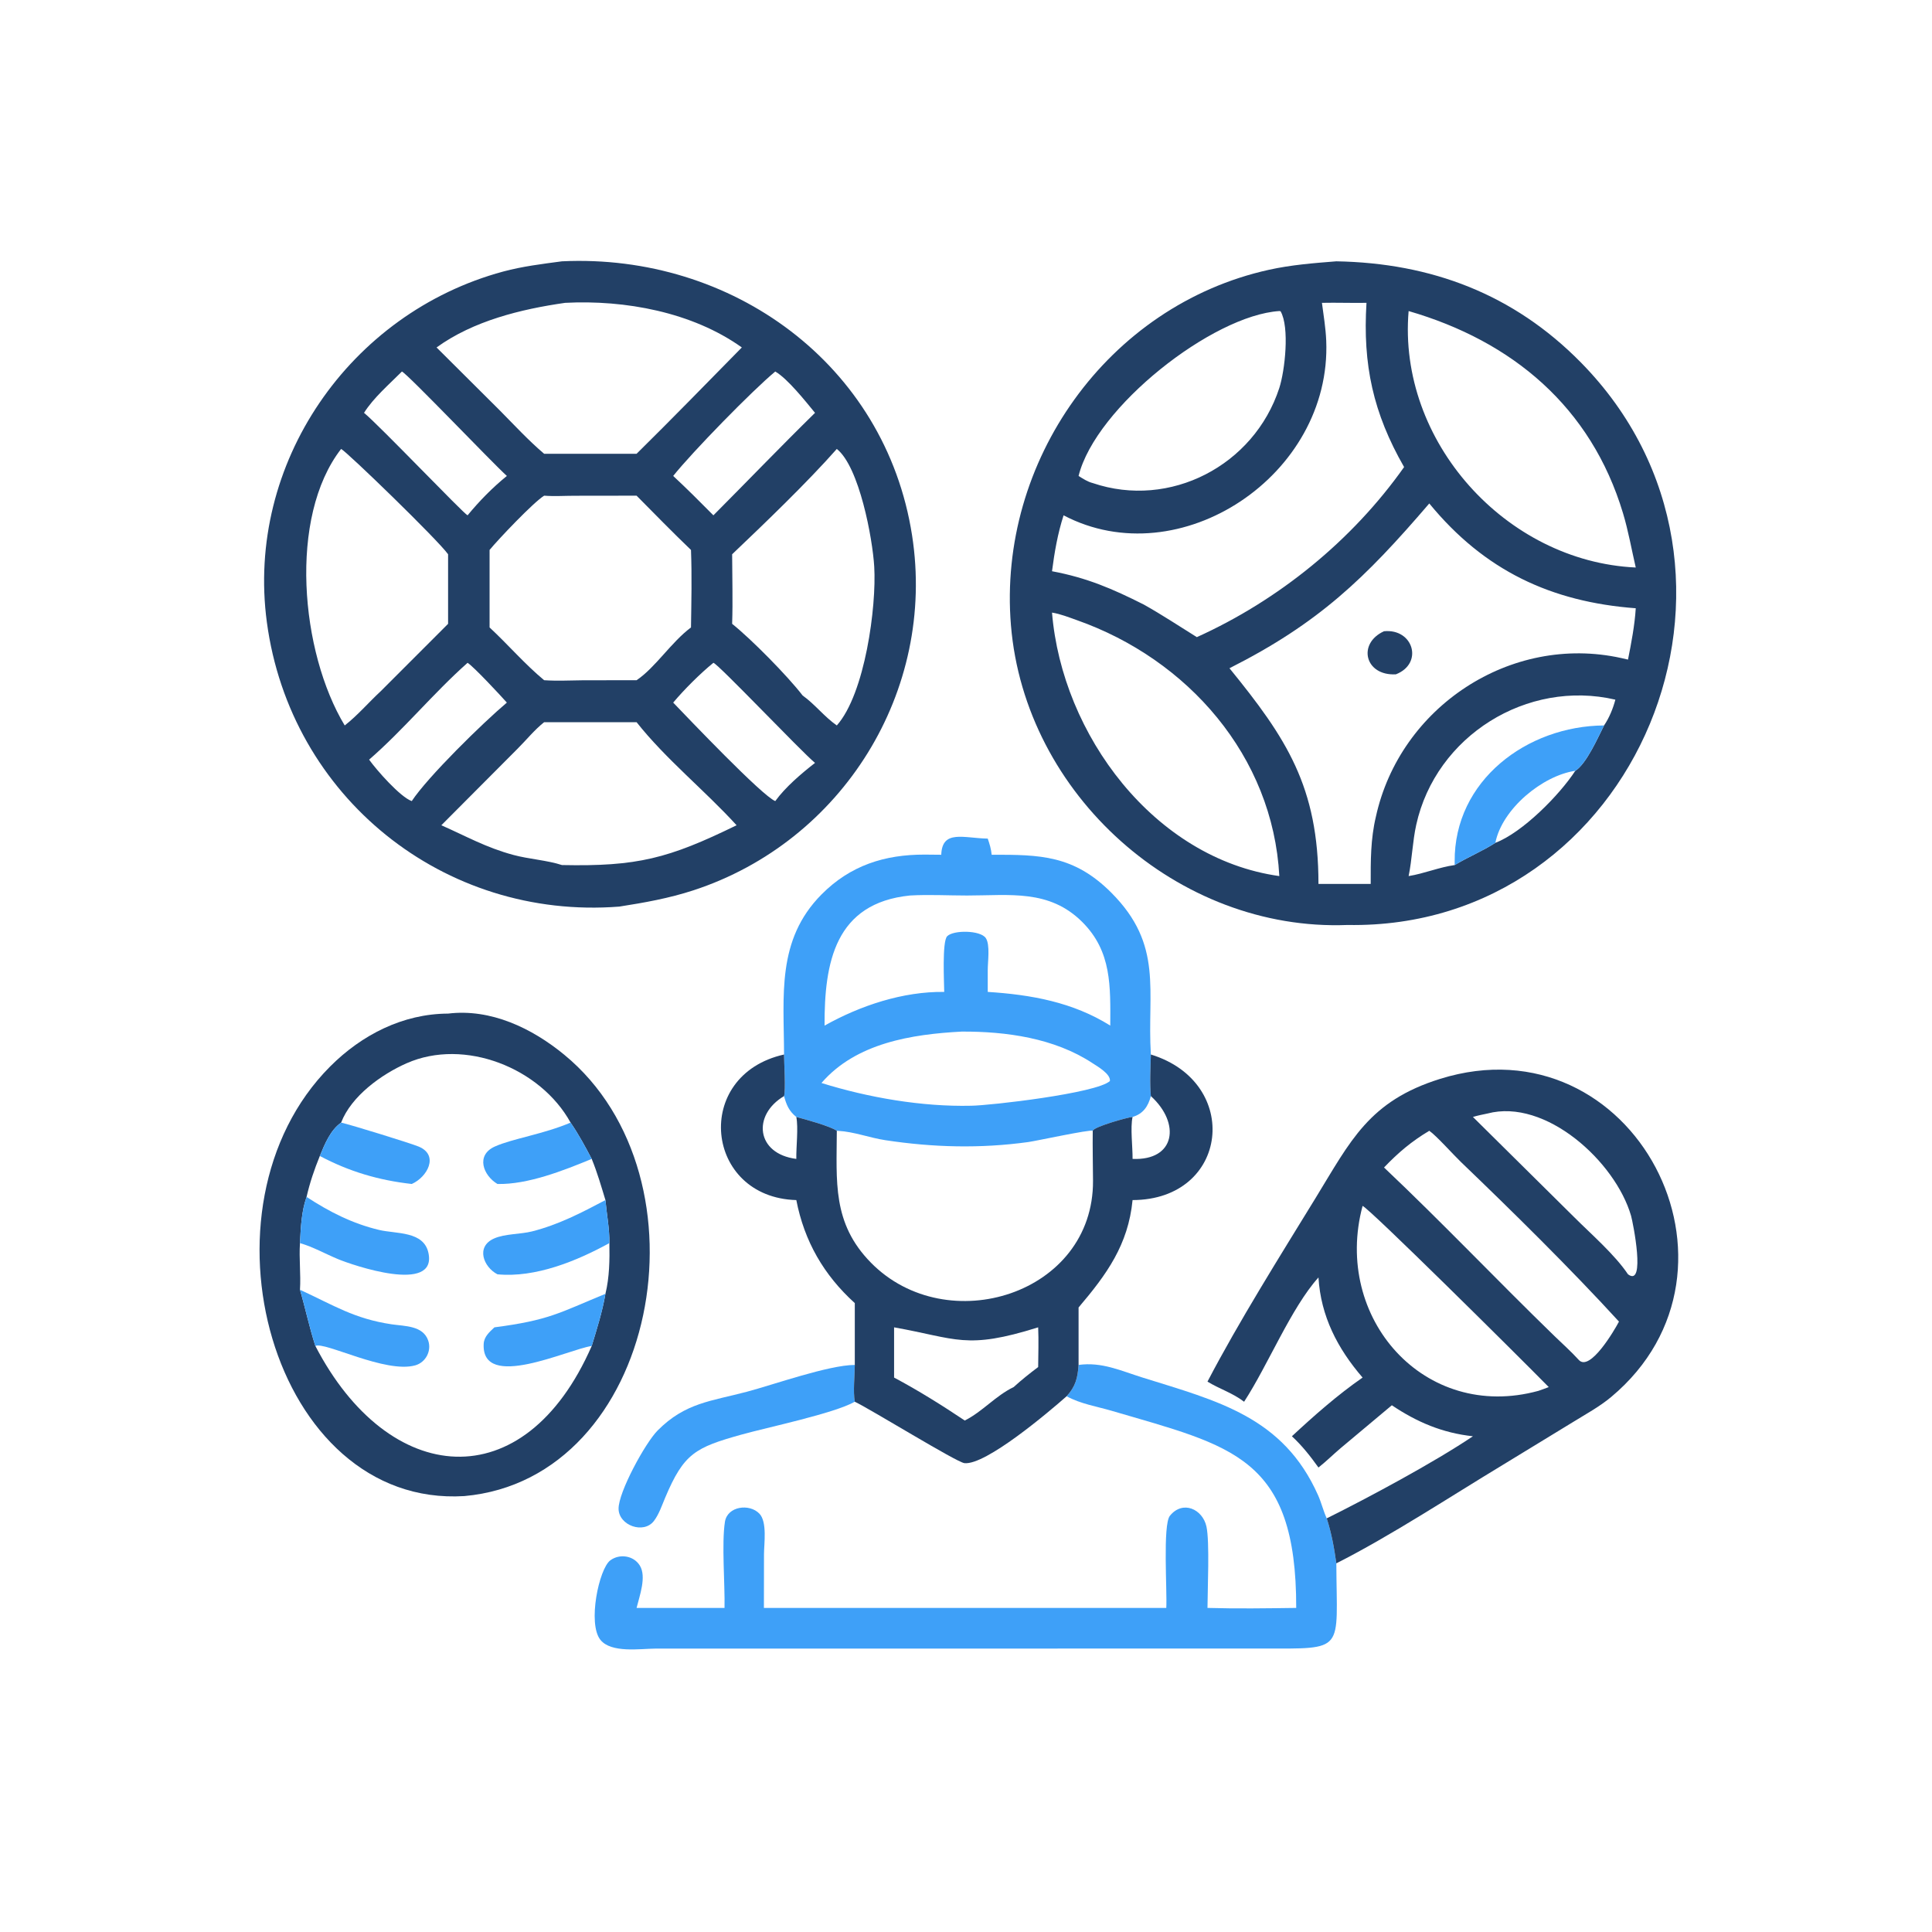 <?xml version="1.0" encoding="utf-8" ?>
<svg xmlns="http://www.w3.org/2000/svg" xmlns:xlink="http://www.w3.org/1999/xlink" width="512" height="512">
	<path fill="#3EA0F8" d="M226.531 361.719C226.508 364.518 226.04 368.847 226.531 371.475C221 374.599 203.308 378.273 196.41 380.208C184.26 383.615 181.234 385.149 176.271 396.919C175.415 398.951 174.639 401.296 173.303 403.058C170.594 406.63 164.002 404.273 163.928 399.867C163.855 395.489 170.992 382.402 174.28 379.093C181.619 371.709 188.413 371.355 197.981 368.813C205.051 366.935 219.606 361.753 226.531 361.719Z"/>
	<path fill="#3EA0F8" d="M285.834 361.719C291.963 360.87 296.983 363.25 302.767 365.058C322.748 371.301 340.063 375.494 349.302 396.248C350.19 398.242 350.693 400.415 351.598 402.38C352.869 406.301 353.572 410.226 354.142 414.3C354.233 437.979 356.831 436.88 334.426 436.881L173.626 436.897C169.632 436.927 161.986 438.127 159.127 434.591C155.665 430.308 158.746 415.716 161.742 413.503C164.201 411.686 167.911 412.227 169.553 414.876C171.401 417.856 169.465 422.968 168.701 426.115L192.007 426.115C192.141 419.902 191.215 408.96 192.117 403.285C192.772 399.162 198.606 398.372 201.255 401.141C203.359 403.342 202.473 409.136 202.466 411.875L202.444 426.115L309.076 426.115C309.337 421.836 308.108 404.091 310.032 401.703C313.444 397.47 318.725 399.945 319.725 404.569C320.595 408.588 320.014 421.231 319.996 426.115C327.792 426.344 335.709 426.221 343.51 426.115C343.571 386.004 326.552 383.261 294.648 373.888C290.655 372.715 286.348 372.051 282.668 370.019C285.066 367.396 285.589 365.146 285.834 361.719Z"/>
	<path fill="#3EA0F8" d="M249.444 226.519C249.662 219.778 255.398 222.125 261.763 222.24C262.261 223.671 262.654 224.999 262.804 226.519C275.646 226.488 284.578 226.614 294.535 236.597C308.393 250.492 303.948 262.58 304.991 279.456C304.905 283.081 304.657 286.862 304.991 290.477C304.269 293.219 302.93 295.183 300.143 296.003C298.707 296.114 289.837 298.647 289.587 299.669C288.89 299.265 274.554 302.374 272.502 302.656C259.786 304.409 247.292 304.086 234.612 302.159C230.464 301.529 226.301 299.913 222.136 299.687L221.763 299.669C219.893 298.39 213.419 296.651 211.032 296.003C209.1 294.475 208.395 292.775 207.781 290.477C208.257 288.845 207.784 281.664 207.781 279.456C207.754 263.932 205.714 249.116 217.738 237.013C225.34 229.361 234.416 226.453 245.036 226.478L249.444 226.519ZM241.171 237.315C221.257 239.324 218.454 255.114 218.515 271.797C227.975 266.498 239.262 262.727 250.229 262.866C250.218 260.645 249.622 249.517 251.012 248.109C252.671 246.428 259.792 246.498 261.235 248.583C262.449 250.337 261.748 254.944 261.763 257.109L261.763 262.866C273.225 263.595 284.333 265.579 294.234 271.797C294.263 261.436 294.67 252.182 286.819 244.348C278.074 235.624 267.652 237.316 256.294 237.321C251.275 237.323 246.18 237.031 241.171 237.315ZM254.855 273.382C241.597 274.088 226.853 276.402 217.698 287.003C230.12 290.88 244.324 293.335 257.362 293.031C262.399 292.976 290.635 289.733 294.137 286.482C294.376 284.605 290.772 282.57 289.467 281.713C279.404 275.106 266.689 273.328 254.855 273.382Z"/>
	<path fill="#224066" d="M207.781 279.456C207.784 281.664 208.257 288.845 207.781 290.477C208.395 292.775 209.1 294.475 211.032 296.003C213.419 296.651 219.893 298.39 221.763 299.669L222.136 299.687C226.301 299.913 230.464 301.529 234.612 302.159C247.292 304.086 259.786 304.409 272.502 302.656C274.554 302.374 288.89 299.265 289.587 299.669C289.837 298.647 298.707 296.114 300.143 296.003C302.93 295.183 304.269 293.219 304.991 290.477C304.657 286.862 304.905 283.081 304.991 279.456C329.15 286.86 325.703 317.974 300.143 318.032C298.989 329.901 293.269 337.741 285.834 346.495L285.834 361.719C285.589 365.146 285.066 367.396 282.668 370.019C277.823 374.295 261.22 388.344 255.591 387.75C253.52 387.532 230.733 373.454 226.531 371.475C226.04 368.847 226.508 364.518 226.531 361.719L226.531 345.337C218.311 337.89 213.155 328.954 211.032 318.032C186.733 317.358 183.38 284.926 207.781 279.456ZM221.763 299.669C221.723 313.071 220.488 324.132 230.809 334.626C250.952 355.107 289.829 342.988 289.66 312.905C289.636 308.467 289.529 304.106 289.587 299.669C288.89 299.265 274.554 302.374 272.502 302.656C259.786 304.409 247.292 304.086 234.612 302.159C230.464 301.529 226.301 299.913 222.136 299.687L221.763 299.669ZM236.942 351.76L236.942 365.071C243.341 368.472 249.65 372.423 255.675 376.454C260.384 374.089 263.882 369.859 268.628 367.592C270.72 365.686 272.863 363.981 275.125 362.281C275.155 358.784 275.278 355.253 275.125 351.76C255.961 357.766 253.649 354.734 236.942 351.76ZM304.991 290.477C304.269 293.219 302.93 295.183 300.143 296.003C299.509 298.82 300.181 303.983 300.143 307.122C311.494 307.62 312.935 297.687 304.991 290.477ZM207.781 290.477C199.316 295.488 200.359 305.774 211.032 307.122C210.974 303.871 211.603 298.924 211.032 296.003C209.1 294.475 208.395 292.775 207.781 290.477Z"/>
	<path fill="#224066" d="M319.996 366.142C328.27 350.283 339.306 332.713 348.659 317.462C357.924 302.355 362.764 291.796 381.657 285.908C432.96 269.917 467.458 336.35 427 370.195C423.878 372.807 420.277 374.742 416.83 376.878L398.19 388.253C384.447 396.555 368.353 407.125 354.142 414.3C353.572 410.226 352.869 406.301 351.598 402.38C362.591 396.916 379.962 387.608 390.34 380.625C382.294 379.756 375.546 376.9 368.852 372.409L355.271 383.786C353.3 385.457 351.432 387.313 349.407 388.907C347.284 385.945 345.055 383.1 342.367 380.625C348.243 375.16 354.506 369.638 361.1 365.071C354.454 357.363 350.025 348.812 349.407 338.538C342.162 346.582 336.052 361.726 329.699 371.475C326.597 369.102 323.232 368.127 319.996 366.142ZM378.774 299.669C374.088 302.462 370.558 305.446 366.781 309.397C382.162 323.933 396.721 339.287 411.902 354.021C414.086 356.14 416.387 358.183 418.432 360.434C421.385 363.535 427.844 352.537 429.045 350.236C416.268 336.26 400.82 321.045 387.147 307.929C385.151 306.015 380.683 300.99 378.774 299.669ZM361.1 319.573C353.137 349.301 377.519 376.849 407.688 368.591C408.603 368.262 409.536 367.958 410.436 367.592C401.616 358.63 363.052 320.402 361.1 319.573ZM394.173 295.1C392.88 295.361 391.607 295.628 390.34 296.003L417.184 322.572C421.688 327.08 427.91 332.449 431.436 337.705C436.212 341.257 432.745 323.909 432.247 322.192C428.081 307.82 409.59 290.998 394.173 295.1Z"/>
	<path fill="#224066" d="M118.748 268.614C130.077 267.242 140.972 272.476 149.539 279.52C189.333 312.239 174.308 391.878 123.062 396.475C72.178 399.649 50.127 320.05 87.51 282.612C95.879 274.23 106.778 268.662 118.748 268.614ZM90.399 297.503C87.54 299.51 86.06 303.198 84.756 306.347C83.299 309.923 82.104 313.421 81.243 317.195C79.873 321.088 79.703 325.344 79.496 329.433C79.22 333.567 79.752 337.659 79.496 341.798C80.94 346.749 81.981 351.786 83.578 356.699C102.972 394.074 138.945 397.547 156.811 356.699C158.199 352.127 159.641 347.592 160.446 342.873C161.516 338.468 161.574 333.943 161.496 329.433C161.553 325.693 160.778 321.772 160.446 318.032C159.333 314.362 158.264 310.674 156.811 307.122C155.081 303.839 153.32 300.562 151.21 297.503C143.245 283.024 123.11 274.991 107.754 281.776C101.058 284.735 93.103 290.469 90.399 297.503Z"/>
	<path fill="#3EA0F8" d="M151.21 297.503C153.32 300.562 155.081 303.839 156.811 307.122C149.385 310.189 139.871 313.95 131.828 313.767C128.051 311.515 126.001 306.149 131.146 303.837C135.783 301.754 144.076 300.549 151.21 297.503Z"/>
	<path fill="#3EA0F8" d="M90.399 297.503C92.898 298.048 108.882 302.986 110.965 303.86C116.44 306.157 113.223 311.965 109.12 313.767C100.32 312.772 92.574 310.488 84.756 306.347C86.06 303.198 87.54 299.51 90.399 297.503Z"/>
	<path fill="#3EA0F8" d="M160.446 342.873C159.641 347.592 158.199 352.127 156.811 356.699C150.538 357.601 127.552 368.72 128.182 356.152C128.279 354.22 129.71 352.995 131.024 351.76C145.508 349.871 148.094 347.968 160.446 342.873Z"/>
	<path fill="#3EA0F8" d="M79.496 341.798C88.445 345.922 93.854 349.475 103.788 350.956C107.238 351.47 112.1 351.261 113.478 355.255C114.421 357.987 112.84 361.03 110.071 361.825C102.221 364.077 85.914 355.421 83.578 356.699C81.981 351.786 80.94 346.749 79.496 341.798Z"/>
	<path fill="#3EA0F8" d="M160.446 318.032C160.778 321.772 161.553 325.693 161.496 329.433C152.851 334.173 141.9 338.677 131.828 337.705C128.116 335.772 126.033 330.398 130.913 328.222C133.802 326.933 137.874 327.122 140.997 326.334C147.999 324.567 154.12 321.379 160.446 318.032Z"/>
	<path fill="#3EA0F8" d="M81.243 317.195C87.284 321.149 93.411 324.27 100.491 325.951C104.987 327.019 112.283 326.212 113.534 332.016C115.908 343.041 93.355 335.249 89.62 333.698C86.198 332.277 83.08 330.488 79.496 329.433C79.703 325.344 79.873 321.088 81.243 317.195Z"/>
	<path fill="#224066" d="M148.93 69.251C193.901 67.108 234.639 96.476 241.707 141.864C248.132 183.116 223.285 223.026 183.745 235.949C177.301 238.055 170.812 239.211 164.125 240.256C117.582 243.887 76.931 211.157 70.722 164.894C65.076 122.82 92.656 82.964 133.335 71.966C138.424 70.591 143.715 69.944 148.93 69.251ZM144.203 131.359C141.365 133.121 132.146 142.824 129.744 145.741L129.744 166.278C134.633 170.815 139.086 176.024 144.203 180.263C147.643 180.498 151.09 180.314 154.535 180.278L168.701 180.263C173.714 176.893 177.828 170.229 183.118 166.278C183.22 159.482 183.38 152.528 183.118 145.741C178.21 141.03 173.482 136.193 168.701 131.359L152.331 131.381C149.66 131.385 146.859 131.567 144.203 131.359ZM149.772 80.256C138.061 81.929 125.418 85.032 115.693 92.078L132.375 108.689C136.24 112.586 140.016 116.702 144.203 120.256L163.304 120.256L168.701 120.256C178 111.091 187.427 101.4 196.594 92.078C183.467 82.704 165.626 79.432 149.772 80.256ZM163.304 191.387L144.203 191.387C141.608 193.44 139.435 196.169 137.081 198.503L116.959 218.702C123.631 221.647 128.761 224.594 136.013 226.558C140.147 227.678 145.008 227.967 148.93 229.249C168.902 229.655 177.136 227.526 195.203 218.702C186.761 209.434 176.432 201.178 168.701 191.387L163.304 191.387ZM90.399 118.973C76.376 137.04 79.626 172.827 91.353 192.252C94.772 189.59 97.701 186.134 100.889 183.187L118.748 165.323L118.748 146.886C116.053 143.084 91.863 119.65 90.399 118.973ZM221.763 118.973C213.942 127.842 202.649 138.684 194.025 146.886C194.039 153.016 194.229 159.199 194.025 165.323C199.048 169.327 208.678 179.084 212.705 184.311C215.99 186.658 218.43 189.931 221.763 192.252C229.238 183.838 232.307 160.755 231.682 150.173C231.24 142.689 227.72 123.701 221.763 118.973ZM205.453 98.457C199.384 103.48 183.453 119.795 178.405 126.13C182.057 129.528 185.55 133.023 189.058 136.566C198.054 127.53 206.886 118.339 215.989 109.409C213.429 106.293 208.723 100.349 205.453 98.457ZM189.058 175.649C185.611 178.436 181.273 182.774 178.405 186.195C182.463 190.416 201.976 210.922 205.453 212.296C208.152 208.578 212.361 205.001 215.989 202.177C212.302 199.132 190.356 175.969 189.058 175.649ZM106.512 98.457C103.194 101.793 98.97 105.423 96.471 109.409C100.446 112.639 122.915 136.199 123.914 136.566C127.053 132.752 130.488 129.25 134.325 126.13C130.375 122.566 108.062 99.139 106.512 98.457ZM123.914 175.649C114.8 183.738 107.018 193.327 97.819 201.316C99.816 204.1 106.076 211.231 109.12 212.296C113.371 205.867 127.851 191.656 134.325 186.195C132.601 184.254 125.62 176.749 123.914 175.649Z"/>
	<path fill="#224066" d="M354.142 69.251C379.295 69.702 401.105 77.921 418.948 96.054C473.437 151.429 433.814 246.467 357.113 245.128C312.157 246.895 271.598 210.577 267.907 165.673C264.346 122.343 293.505 80.971 336.255 71.502C342.165 70.193 348.124 69.727 354.142 69.251ZM378.774 133.421C361.715 153.319 349.464 165.148 325.825 177.09C340.897 195.612 349.405 208.462 349.407 234.255L363.251 234.255C363.236 228.172 363.208 222.4 364.623 216.439C371 187.344 400.338 167.93 429.614 174.382L431.436 174.799C432.316 170.378 433.215 165.695 433.492 161.196C411.111 159.513 393.408 151.26 378.774 133.421ZM350.329 80.256C350.761 83.565 351.325 86.94 351.463 90.273C352.95 125.978 312.599 152.71 281.86 136.566C280.309 141.37 279.435 146.384 278.795 151.383C288.044 153.113 294.854 156.043 303.157 160.236C307.967 162.933 312.502 165.94 317.176 168.849C338.84 159.061 358.333 143.254 372.101 123.776C363.889 109.447 361.122 96.668 362.132 80.256C358.198 80.325 354.258 80.171 350.329 80.256ZM373.299 82.431C370.355 116.877 399.018 148.806 433.492 150.396C432.387 145.615 431.525 140.697 430.114 136.003C421.636 107.796 400.734 90.394 373.299 82.431ZM278.795 162.345C281.449 194.67 305.853 227.524 339.033 232.172C337.334 200.326 314.717 174.692 285.412 164.355C283.299 163.609 281.001 162.688 278.795 162.345ZM339.033 82.431C321.343 83.565 290.362 107.891 285.834 126.13C287.028 126.88 288.202 127.665 289.587 128.017C310.05 134.962 332.327 123.354 339.017 102.857C340.511 98.282 341.808 86.709 339.358 82.478L339.033 82.431ZM373.299 232.172C377.462 231.498 381.392 229.816 385.514 229.249C389.015 227.132 392.855 225.57 396.284 223.361C403.41 220.669 413.26 210.743 417.463 204.276C420.433 202.415 423.48 195.417 425.088 192.252C426.446 190.281 427.485 187.731 428.089 185.418C404.692 179.97 380.528 195.016 375.322 218.561C374.329 223.052 374.226 227.664 373.299 232.172Z"/>
	<path fill="#3EA0F8" d="M385.514 229.249L385.502 228.348C385.315 206.831 404.684 192.385 425.088 192.252C423.48 195.417 420.433 202.415 417.463 204.276C413.26 210.743 403.41 220.669 396.284 223.361C392.855 225.57 389.015 227.132 385.514 229.249ZM396.284 223.361C403.41 220.669 413.26 210.743 417.463 204.276C408.802 205.533 398.072 214.333 396.284 223.361Z"/>
	<path fill="#224066" d="M366.781 167.285C374.576 166.526 377.289 175.847 369.926 178.702C361.704 179.16 359.639 170.535 366.781 167.285Z"/>
</svg>
